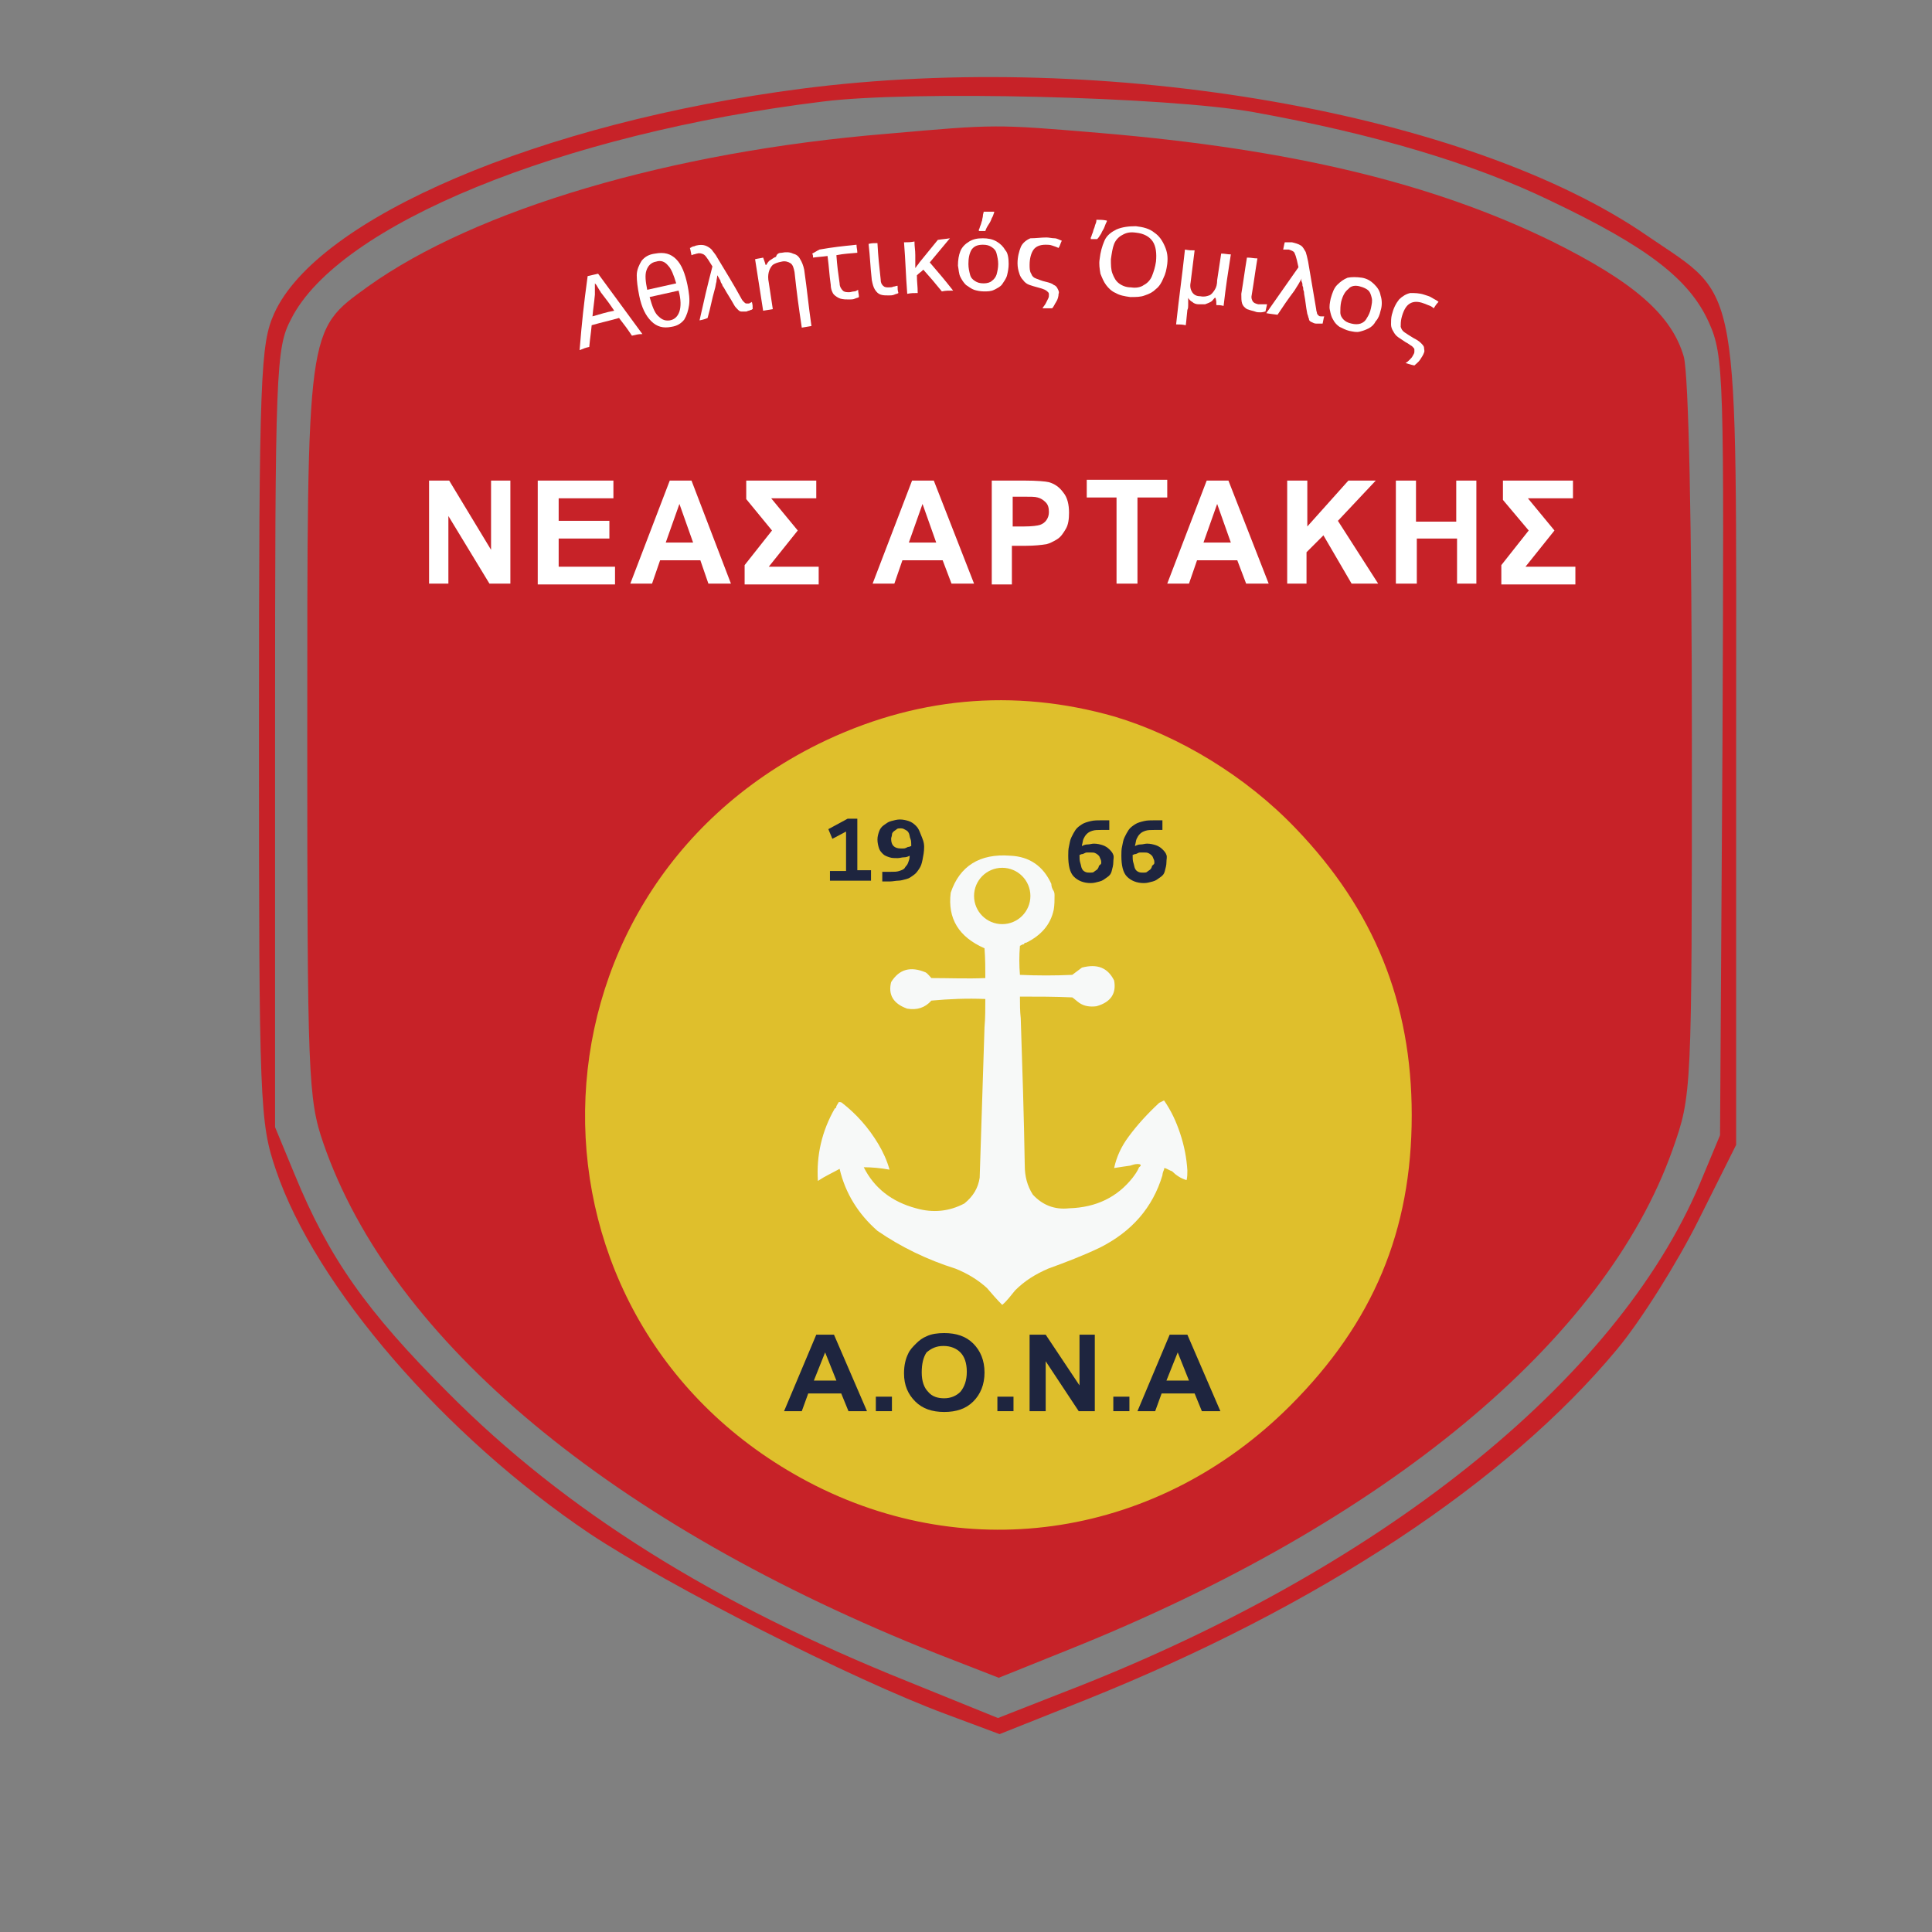 <?xml version="1.0" encoding="utf-8"?>
<!-- Generator: Adobe Illustrator 27.0.0, SVG Export Plug-In . SVG Version: 6.00 Build 0)  -->
<svg version="1.1" id="Layer_1" xmlns="http://www.w3.org/2000/svg" xmlns:xlink="http://www.w3.org/1999/xlink" x="0px" y="0px"
	 width="240px" height="240px" viewBox="0 0 240 240" style="enable-background:new 0 0 240 240;" xml:space="preserve">
<rect x="0" y="0" width="240" height="240" fill="#808080" stroke="none"/>
<style type="text/css">
	.st0{fill:#DFBF2C;}
	.st1{fill:#C72228;}
	.st2{fill:#1E253F;}
	.st3{fill-rule:evenodd;clip-rule:evenodd;fill:#F7F9F8;}
	.st4{fill:#FFFFFF;}
</style>
<g>
	<circle class="st0" cx="123.7" cy="137.3" r="53.5"/>
</g>
<g transform="translate(0,240) scale(0.1,-0.1)">
	<g>
		<path class="st1" d="M995.7,2289.8c-324-42-601-160-655-279c-17-38-19-73-19-522c0-462,1-483,21-542c49-145,210-331,390-452
			c98-65,326-181,442-224l67-25l108,43c289,116,522,270,659,435c30,36,75,108,101,160l47,94v501c0,586,7,548-110,628
			C1825.7,2259.8,1374.7,2338.8,995.7,2289.8z M1556.7,2260.8c150-27,274-64,369-110c122-58,173-98,197-151c19-42,19-67,17-527
			l-3-483l-25-60c-104-246-400-482-793-633l-79-31l-111,45c-242,97-427,213-572,359c-101,101-148,167-191,272l-24,58v483
			c0,460,1,485,20,521c59,117,335,230,660,270C1131.7,2287.8,1449.7,2279.8,1556.7,2260.8z"/>
	</g>
	<g>
		<path class="st1" d="M1101.7,2233.8c-268-22-511-94-645-190c-76-55-75-48-75-558c0-422,1-451,20-506c85-246,359-474,762-634l77-30
			l87,35c394,158,666,384,750,621c24,68,24,69,24,508c0,267-4,454-10,477c-15,52-62,93-165,144c-148,72-323,114-560,134
			C1235.7,2245.8,1237.7,2245.8,1101.7,2233.8z M1384.7,1509.8c80-24,163-74,225-139c97-101,144-216,144-356c0-144-48-258-151-361
			c-163-163-398-200-598-95c-376,198-369,728,12,917C1134.7,1533.8,1258.7,1545.8,1384.7,1509.8z"/>
	</g>
	<g>
		<path class="st1" d="M1391.7,2079.8c-26-31,13-82,44-56c19,16,21,42,4,59C1423.7,2098.8,1406.7,2097.8,1391.7,2079.8z"/>
	</g>
	<g>
		<path class="st1" d="M1199.7,2062.8c-7-19,2-38,18-38c8,0,14,10,14,25C1231.7,2075.8,1207.7,2084.8,1199.7,2062.8z"/>
	</g>
	<g>
		<path class="st1" d="M701.7,1984.8c0-19,3-21,12-12s9,15,0,24S701.7,2003.8,701.7,1984.8z"/>
	</g>
	<g>
		<path class="st1" d="M1695.7,1989.8c-3-8-3-19,0-24c10-16,36-1,36,20C1731.7,2007.8,1703.7,2011.8,1695.7,1989.8z"/>
	</g>
	<g>
		<path class="st1" d="M831.7,1755.8c0-5-3-16-6-25c-4-12,0-16,16-16s20,4,16,16c-3,9-6,20-6,25s-4,9-10,9
			C836.7,1764.8,831.7,1760.8,831.7,1755.8z"/>
	</g>
	<g>
		<path class="st1" d="M1128.7,1752.8c-10-34-9-38,8-38c16,0,20,27,6,48C1136.7,1772.8,1132.7,1770.8,1128.7,1752.8z"/>
	</g>
	<g>
		<path class="st1" d="M1251.7,1759.8c0-20,4-26,18-23c9,2,17,12,17,23s-8,21-17,23C1255.7,1785.8,1251.7,1779.8,1251.7,1759.8z"/>
	</g>
	<g>
		<path class="st1" d="M1488.7,1752.8c-10-34-9-38,8-38c16,0,20,27,6,48C1496.7,1772.8,1492.7,1770.8,1488.7,1752.8z"/>
	</g>
</g>
<g>
	<path class="st2" d="M107.7,175.3h-2.3l-0.9-2.2h-4.1l-0.8,2.2h-2.2l4-9.5h2.2L107.7,175.3z M103.9,171.5l-1.4-3.5l-1.4,3.5H103.9z
		"/>
	<path class="st2" d="M108.8,175.3v-1.8h2v1.8H108.8z"/>
	<path class="st2" d="M112.3,170.6c0-1,0.2-1.8,0.5-2.4c0.2-0.5,0.6-0.9,1-1.3s0.8-0.7,1.3-0.9c0.6-0.3,1.4-0.4,2.2-0.4
		c1.5,0,2.7,0.4,3.6,1.3s1.4,2.1,1.4,3.6c0,1.5-0.5,2.7-1.4,3.6c-0.9,0.9-2.1,1.3-3.6,1.3c-1.5,0-2.7-0.4-3.6-1.3
		S112.3,172.1,112.3,170.6z M114.5,170.5c0,1.1,0.3,1.9,0.8,2.4c0.5,0.6,1.2,0.8,2,0.8c0.8,0,1.5-0.3,2-0.8c0.5-0.6,0.8-1.4,0.8-2.5
		c0-1.1-0.3-1.9-0.8-2.4s-1.2-0.8-2.1-0.8c-0.9,0-1.5,0.3-2.1,0.8C114.7,168.6,114.5,169.4,114.5,170.5z"/>
	<path class="st2" d="M123.9,175.3v-1.8h2v1.8H123.9z"/>
	<path class="st2" d="M127.9,175.3v-9.5h2l4.2,6.3v-6.3h1.9v9.5H134l-4.1-6.2v6.2H127.9z"/>
	<path class="st2" d="M138.3,175.3v-1.8h2v1.8H138.3z"/>
	<path class="st2" d="M151.6,175.3h-2.3l-0.9-2.2h-4.1l-0.8,2.2h-2.2l4-9.5h2.2L151.6,175.3z M147.7,171.5l-1.4-3.5l-1.4,3.5H147.7z
		"/>
</g>
<g>
	<g>
		<path class="st3" d="M130.6,109.8c0,0.3,0.1,0.6,0.3,0.9c0.1,0.2,0.1,0.4,0.1,0.5c0,0.6,0,1.2-0.1,1.8c-0.4,1.9-1.6,3.2-3.4,4.1
			c-0.2,0-0.3,0.1-0.3,0.2c-0.2,0-0.3,0.1-0.5,0.2c-0.1,1.2-0.1,2.4,0,3.6c2.2,0.1,4.3,0.1,6.5,0c0.4-0.3,0.8-0.6,1.2-0.9
			c1.9-0.5,3.2,0,4,1.6c0.3,1.6-0.4,2.7-2.2,3.2c-0.8,0.1-1.5,0-2.1-0.4c-0.3-0.2-0.6-0.5-0.9-0.7c-2.1-0.1-4.3-0.1-6.5-0.1
			c0,0.9,0,1.8,0.1,2.7c0.2,6.1,0.4,12.2,0.5,18.3c0,1.3,0.3,2.5,1,3.6c1.2,1.3,2.7,1.9,4.5,1.7c3.4-0.1,6-1.4,7.9-3.8
			c0.3-0.4,0.6-0.8,0.8-1.3c0.3-0.2,0.3-0.4-0.2-0.4c-0.3,0-0.6,0.1-0.9,0.2c-0.7,0.1-1.4,0.2-2,0.3c0.3-1.4,0.9-2.7,1.8-3.9
			c1.1-1.5,2.4-2.9,3.8-4.2c0.2-0.1,0.4-0.2,0.6-0.3c0.9,1.3,1.5,2.6,2,4.1c0.5,1.5,0.8,3,0.9,4.6c0,0.4,0,0.8-0.1,1.2
			c-0.7-0.2-1.3-0.6-1.8-1.1c-0.3-0.1-0.6-0.3-0.9-0.4c-0.1,0-0.1,0.1-0.1,0.2c-0.1,0.2-0.2,0.5-0.2,0.7c-1.2,4-3.8,7-7.8,9
			c-2.1,1-4.2,1.8-6.4,2.6c-1.6,0.7-2.9,1.5-4.1,2.7c-0.5,0.6-1,1.3-1.6,1.8c-0.7-0.7-1.3-1.4-1.9-2.1c-1.1-1-2.4-1.8-3.9-2.4
			c-3.5-1.1-6.8-2.7-9.7-4.7c-2.4-2.1-4-4.7-4.7-7.7c-0.9,0.5-1.8,0.9-2.7,1.5c-0.2-3.2,0.5-6.2,2.1-9c0.1,0,0.2-0.1,0.2-0.3
			c0.1-0.2,0.2-0.3,0.3-0.5c0.1,0,0.3,0,0.4,0.1c1.8,1.4,3.3,3.1,4.5,5.1c0.6,1,1.1,2.1,1.4,3.2c-1.1-0.2-2.2-0.3-3.2-0.3
			c1.3,2.6,3.5,4.3,6.5,5.1c2.1,0.6,4.1,0.4,6-0.6c1.1-0.9,1.7-1.9,1.9-3.2c0.2-6.2,0.4-12.5,0.6-18.7c0.1-1.1,0.1-2.3,0.1-3.5
			c-2.3-0.1-4.5,0-6.7,0.2c-0.8,0.9-1.8,1.2-3,1c-1.7-0.6-2.4-1.7-2-3.3c1-1.6,2.4-2,4.3-1.2c0.3,0.2,0.5,0.5,0.7,0.7
			c2.2,0,4.5,0.1,6.7,0c0-1.2,0-2.4-0.1-3.7c-3.2-1.4-4.6-3.7-4.2-6.9c1.1-3.3,3.6-4.9,7.4-4.6C127.9,106.4,129.6,107.6,130.6,109.8
			z"/>
	</g>
</g>
<g>
	<path class="st2" d="M103.1,109.5v-1.3h2v-4.9l-1.7,0.9l-0.5-1.2l2.4-1.3h1.2v6.4h1.7v1.3H103.1z"/>
	<path class="st2" d="M114.8,105.2c0,0.6-0.1,1.1-0.2,1.6s-0.2,0.8-0.4,1.1s-0.4,0.6-0.7,0.8s-0.5,0.4-0.9,0.5s-0.7,0.2-1,0.2
		s-0.7,0.1-1.1,0.1h-0.9v-1.2h1c0.5,0,0.8,0,1.1-0.1s0.6-0.2,0.7-0.4s0.3-0.3,0.4-0.6s0.2-0.5,0.2-0.8l0-0.1
		c-0.2,0.1-0.4,0.2-0.7,0.2s-0.5,0.1-0.8,0.1c-0.4,0-0.7,0-1-0.1s-0.6-0.2-0.8-0.4s-0.4-0.4-0.5-0.7s-0.2-0.7-0.2-1.1
		c0-0.4,0.1-0.7,0.2-1s0.3-0.6,0.6-0.8s0.5-0.4,0.9-0.5s0.7-0.2,1.1-0.2c0.4,0,0.8,0.1,1.1,0.2s0.6,0.3,0.9,0.6s0.4,0.6,0.6,1.1
		S114.8,104.6,114.8,105.2z M111.9,102.9c-0.2,0-0.4,0-0.5,0.1s-0.3,0.2-0.4,0.3s-0.2,0.2-0.2,0.4s-0.1,0.3-0.1,0.5
		c0,0.4,0.1,0.7,0.3,0.9s0.5,0.3,0.9,0.3c0.1,0,0.2,0,0.3,0s0.2,0,0.4-0.1s0.2-0.1,0.3-0.1s0.2-0.1,0.3-0.1c0-0.3,0-0.7-0.1-0.9
		s-0.1-0.5-0.2-0.7s-0.2-0.3-0.4-0.4S112.2,102.9,111.9,102.9z"/>
</g>
<g>
	<path class="st2" d="M138.3,107.1c0,0.4-0.1,0.7-0.2,1.1s-0.3,0.6-0.6,0.8s-0.5,0.4-0.9,0.5s-0.7,0.2-1.1,0.2
		c-0.9,0-1.6-0.3-2.1-0.8s-0.7-1.4-0.7-2.6c0-0.4,0-0.8,0.1-1.2s0.1-0.7,0.3-1.1s0.3-0.6,0.5-0.9s0.5-0.5,0.8-0.7s0.7-0.3,1.1-0.4
		s0.9-0.1,1.4-0.1h0.9v1.2h-1c-0.4,0-0.8,0-1.1,0.1s-0.5,0.2-0.7,0.4s-0.3,0.4-0.4,0.6s-0.1,0.5-0.2,0.8l0,0.1
		c0.2-0.1,0.4-0.2,0.7-0.2s0.5-0.1,0.8-0.1c0.4,0,0.8,0.1,1.1,0.2s0.6,0.3,0.8,0.5s0.4,0.4,0.5,0.7S138.3,106.7,138.3,107.1z
		 M136.8,107.2c0-0.2,0-0.3-0.1-0.5s-0.1-0.3-0.2-0.4s-0.2-0.2-0.4-0.3s-0.3-0.1-0.6-0.1c-0.1,0-0.2,0-0.4,0s-0.2,0-0.4,0.1
		s-0.2,0.1-0.3,0.1s-0.2,0.1-0.3,0.1c0,0.4,0,0.7,0.1,1s0.1,0.5,0.2,0.7s0.2,0.3,0.4,0.4s0.4,0.1,0.6,0.1c0.2,0,0.4,0,0.5-0.1
		s0.3-0.2,0.4-0.3s0.2-0.3,0.2-0.4S136.8,107.4,136.8,107.2z"/>
	<path class="st2" d="M144.9,107.1c0,0.4-0.1,0.7-0.2,1.1s-0.3,0.6-0.6,0.8s-0.5,0.4-0.9,0.5s-0.7,0.2-1.1,0.2
		c-0.9,0-1.6-0.3-2.1-0.8s-0.7-1.4-0.7-2.6c0-0.4,0-0.8,0.1-1.2s0.1-0.7,0.3-1.1s0.3-0.6,0.5-0.9s0.5-0.5,0.8-0.7s0.7-0.3,1.1-0.4
		s0.9-0.1,1.4-0.1h0.9v1.2h-1c-0.4,0-0.8,0-1.1,0.1s-0.5,0.2-0.7,0.4s-0.3,0.4-0.4,0.6s-0.1,0.5-0.2,0.8l0,0.1
		c0.2-0.1,0.4-0.2,0.7-0.2s0.5-0.1,0.8-0.1c0.4,0,0.8,0.1,1.1,0.2s0.6,0.3,0.8,0.5s0.4,0.4,0.5,0.7S144.9,106.7,144.9,107.1z
		 M143.4,107.2c0-0.2,0-0.3-0.1-0.5s-0.1-0.3-0.2-0.4s-0.2-0.2-0.4-0.3s-0.3-0.1-0.6-0.1c-0.1,0-0.2,0-0.4,0s-0.2,0-0.4,0.1
		s-0.2,0.1-0.3,0.1s-0.2,0.1-0.3,0.1c0,0.4,0,0.7,0.1,1s0.1,0.5,0.2,0.7s0.2,0.3,0.4,0.4s0.4,0.1,0.6,0.1c0.2,0,0.4,0,0.5-0.1
		s0.3-0.2,0.4-0.3s0.2-0.3,0.2-0.4S143.4,107.4,143.4,107.2z"/>
</g>
<g>
	<path class="st4" d="M53.3,72.5V59.7h2.5l5.2,8.6v-8.6h2.4v12.8h-2.6l-5.1-8.4v8.4H53.3z"/>
	<path class="st4" d="M66.8,72.5V59.7h9.4v2.2h-6.8v2.8h6.3v2.2h-6.3v3.5h7v2.2H66.8z"/>
	<path class="st4" d="M90.8,72.5h-2.8L87,69.6h-5l-1,2.9h-2.7l4.9-12.8h2.7L90.8,72.5z M86.1,67.4l-1.7-4.8l-1.7,4.8H86.1z"/>
	<path class="st4" d="M92.7,59.7h8.7v2.2h-5.6l3.3,4l-3.6,4.5h6.2v2.2h-9.2v-2.4l3.4-4.3L92.7,62V59.7z"/>
	<path class="st4" d="M121,72.5h-2.8l-1.1-2.9h-5l-1,2.9h-2.7l4.9-12.8h2.7L121,72.5z M116.3,67.4l-1.7-4.8l-1.7,4.8H116.3z"/>
	<path class="st4" d="M123.2,72.5V59.7h4.1c1.5,0,2.6,0.1,3,0.2c0.7,0.2,1.3,0.6,1.8,1.3c0.5,0.6,0.7,1.5,0.7,2.5
		c0,0.8-0.1,1.5-0.4,2c-0.3,0.5-0.6,1-1.1,1.3s-0.9,0.5-1.3,0.6c-0.6,0.1-1.5,0.2-2.6,0.2h-1.7v4.8H123.2z M125.8,61.8v3.6h1.4
		c1,0,1.7-0.1,2-0.2c0.3-0.1,0.6-0.3,0.8-0.6c0.2-0.3,0.3-0.6,0.3-1c0-0.5-0.1-0.9-0.4-1.2s-0.6-0.5-1-0.6c-0.3-0.1-0.9-0.1-1.8-0.1
		H125.8z"/>
	<path class="st4" d="M138.7,72.5V61.8H135v-2.2h10v2.2h-3.7v10.7H138.7z"/>
	<path class="st4" d="M157.6,72.5h-2.8l-1.1-2.9h-5l-1,2.9h-2.7l4.9-12.8h2.7L157.6,72.5z M152.9,67.4l-1.7-4.8l-1.7,4.8H152.9z"/>
	<path class="st4" d="M159.9,72.5V59.7h2.5v5.7l5.1-5.7h3.4l-4.7,5l5,7.8h-3.3l-3.5-6l-2.1,2.1v3.9H159.9z"/>
	<path class="st4" d="M173.4,72.5V59.7h2.5v5.1h5v-5.1h2.5v12.8H181v-5.6h-5v5.6H173.4z"/>
	<path class="st4" d="M186.7,59.7h8.7v2.2h-5.6l3.3,4l-3.6,4.5h6.2v2.2h-9.2v-2.4l3.4-4.3l-3.2-3.8V59.7z"/>
</g>
<g>
	<g>
		<path class="st4" d="M78.5,41.7c-0.6-0.9-0.9-1.3-1.6-2.2c-1.4,0.4-2,0.5-3.4,0.9c-0.1,1.1-0.2,1.6-0.3,2.7
			c-0.5,0.1-0.7,0.2-1.2,0.4c0.3-3.7,0.5-5.5,1-9.2c0.5-0.1,0.8-0.2,1.3-0.3c2.2,3,3.3,4.5,5.5,7.5C79.2,41.5,79,41.6,78.5,41.7z
			 M76.3,38.6c-0.6-0.9-0.9-1.3-1.6-2.2c-0.1-0.1-0.1-0.2-0.2-0.3c-0.1-0.2-0.2-0.3-0.3-0.5c-0.1-0.2-0.2-0.3-0.3-0.4
			c0,0.2,0,0.3,0,0.5c0,0.2,0,0.4,0,0.5c0,0.2,0,0.3,0,0.4c-0.1,1.1-0.2,1.6-0.3,2.7C74.7,39,75.2,38.8,76.3,38.6z"/>
		<path class="st4" d="M85.4,35.4c0.2,1,0.3,1.8,0.2,2.5c-0.1,0.7-0.3,1.3-0.6,1.8c-0.4,0.5-0.9,0.8-1.6,0.9c-1,0.2-1.8,0-2.5-0.7
			s-1.2-1.7-1.5-3.2c-0.2-1-0.3-1.8-0.3-2.5c0-0.7,0.3-1.3,0.6-1.8c0.4-0.5,0.9-0.8,1.7-0.9c1.1-0.2,1.9,0,2.6,0.7
			S85.1,34,85.4,35.4z M81.5,32.5c-0.6,0.1-1,0.5-1.2,1.1c-0.2,0.6-0.1,1.4,0.1,2.4c1.4-0.3,2.2-0.5,3.6-0.8c-0.3-1-0.6-1.8-1-2.2
			C82.6,32.5,82.1,32.3,81.5,32.5z M83.2,39.8c0.6-0.1,1-0.5,1.2-1.1c0.2-0.6,0.2-1.5-0.1-2.6c-1.4,0.3-2.2,0.5-3.6,0.8
			c0.3,1.1,0.6,1.9,1,2.3S82.5,39.9,83.2,39.8z"/>
		<path class="st4" d="M86.9,39.8c0.6-2.7,0.9-4,1.6-6.7c-0.2-0.3-0.3-0.5-0.5-0.8c-0.2-0.3-0.4-0.6-0.6-0.7
			c-0.2-0.1-0.5-0.2-0.8-0.1c-0.1,0-0.3,0.1-0.4,0.1c-0.1,0-0.2,0.1-0.3,0.1c-0.1-0.4-0.1-0.6-0.2-0.9c0.1,0,0.2-0.1,0.2-0.1
			s0.2-0.1,0.3-0.1s0.2-0.1,0.3-0.1c0.4-0.1,0.8-0.1,1.1,0c0.3,0.1,0.6,0.3,0.8,0.5c0.2,0.3,0.5,0.6,0.7,1c1.2,2,1.9,3.1,3,5.1
			c0.1,0.2,0.2,0.3,0.3,0.4c0.1,0.1,0.2,0.2,0.3,0.2c0.1,0,0.2,0,0.3,0c0.1,0,0.1,0,0.2-0.1c0.1,0,0.1,0,0.2-0.1
			c0.1,0.4,0.1,0.5,0.1,0.9c-0.1,0-0.1,0.1-0.2,0.1c-0.1,0-0.2,0.1-0.3,0.1c-0.1,0-0.2,0.1-0.3,0.1c-0.2,0-0.4,0-0.6,0
			c-0.2,0-0.3-0.1-0.5-0.3c-0.1-0.1-0.3-0.3-0.4-0.5c-0.5-0.9-0.8-1.3-1.3-2.2c-0.1-0.1-0.2-0.3-0.2-0.4c-0.1-0.1-0.2-0.3-0.2-0.4
			s-0.2-0.3-0.2-0.4c-0.1-0.1-0.1-0.2-0.2-0.3c0,0,0,0,0,0c0,0.3-0.1,0.5-0.1,0.8c-0.1,0.3-0.1,0.6-0.2,0.9
			c-0.4,1.4-0.5,2.2-0.9,3.6C87.7,39.6,87.4,39.7,86.9,39.8z"/>
		<path class="st4" d="M97.1,31.4c0.5-0.1,1-0.1,1.4,0.1c0.4,0.1,0.7,0.3,0.9,0.7c0.2,0.3,0.4,0.8,0.5,1.3c0.4,2.8,0.5,4.2,0.9,7
			c-0.5,0.1-0.7,0.1-1.2,0.2c-0.4-2.7-0.6-4.1-0.9-6.9c-0.1-0.5-0.2-0.9-0.5-1.1s-0.7-0.3-1.1-0.2c-0.5,0.1-0.8,0.2-1.1,0.4
			c-0.2,0.2-0.4,0.5-0.5,0.9c-0.1,0.4-0.1,0.8,0,1.3c0.2,1.3,0.3,2,0.5,3.3c-0.5,0.1-0.7,0.1-1.2,0.2c-0.4-2.6-0.6-3.8-1-6.4
			c0.4-0.1,0.6-0.1,1-0.2c0.1,0.3,0.2,0.5,0.3,0.9c0,0,0,0,0.1,0c0.1-0.2,0.3-0.5,0.5-0.6s0.4-0.3,0.7-0.4
			C96.5,31.5,96.8,31.4,97.1,31.4z"/>
		<path class="st4" d="M106.4,30.4c0,0.4,0.1,0.6,0.1,1c-1,0.1-1.6,0.1-2.6,0.3c0.1,1.4,0.2,2.1,0.4,3.5c0,0.4,0.2,0.7,0.4,0.9
			c0.2,0.2,0.5,0.2,0.8,0.2c0.2,0,0.4-0.1,0.6-0.1c0.2,0,0.3-0.1,0.5-0.2c0,0.4,0.1,0.5,0.1,0.9c-0.1,0.1-0.3,0.1-0.5,0.2
			c-0.2,0.1-0.5,0.1-0.7,0.1c-0.4,0-0.7,0-1.1-0.1c-0.3-0.1-0.6-0.3-0.8-0.5s-0.4-0.7-0.4-1.2c-0.2-1.4-0.2-2.1-0.4-3.6
			c-0.7,0.1-1.1,0.1-1.8,0.2c0-0.2,0-0.3-0.1-0.5c0.4-0.2,0.5-0.3,0.9-0.5C103.5,30.7,104.5,30.6,106.4,30.4z"/>
		<path class="st4" d="M109,30.2c0.1,1.8,0.2,2.7,0.4,4.5c0,0.4,0.1,0.6,0.3,0.8c0.2,0.2,0.4,0.2,0.7,0.2c0.2,0,0.4,0,0.6-0.1
			c0.2,0,0.3-0.1,0.5-0.1c0,0.4,0,0.5,0.1,0.9c-0.1,0.1-0.3,0.1-0.5,0.2c-0.2,0.1-0.5,0.1-0.7,0.1c-0.4,0-0.7,0-1-0.1
			s-0.5-0.3-0.7-0.6c-0.2-0.3-0.3-0.7-0.4-1.2c-0.2-1.8-0.2-2.7-0.4-4.5C108.3,30.2,108.5,30.2,109,30.2z"/>
		<path class="st4" d="M118,29.6c-1,1.2-1.5,1.8-2.5,3c1.2,1.4,1.8,2.1,2.9,3.5c-0.6,0-0.9,0-1.4,0.1c-0.9-1.1-1.4-1.7-2.3-2.7
			c-0.3,0.3-0.5,0.4-0.8,0.7c0,0.9,0.1,1.3,0.1,2.2c-0.5,0-0.8,0-1.3,0.1c-0.2-2.6-0.2-3.9-0.4-6.4c0.5,0,0.8,0,1.3-0.1
			c0,0.7,0.1,1,0.1,1.7c0,0.3,0,0.6,0,0.9c0,0.3,0,0.5,0,0.7c0,0,0,0,0,0c0.1-0.1,0.2-0.3,0.3-0.4c0.1-0.1,0.2-0.3,0.3-0.4
			c0.9-1.1,1.3-1.6,2.2-2.7C117.1,29.7,117.4,29.7,118,29.6z"/>
		<path class="st4" d="M125.3,32.8c0,0.5-0.1,1-0.2,1.4s-0.4,0.8-0.6,1.1s-0.6,0.5-1,0.7c-0.4,0.2-0.8,0.2-1.3,0.2
			c-0.4,0-0.9-0.1-1.2-0.2s-0.7-0.4-1-0.6c-0.3-0.3-0.5-0.6-0.7-1c-0.2-0.4-0.2-0.9-0.3-1.4c0-0.7,0.1-1.3,0.3-1.8s0.6-0.9,1.1-1.2
			c0.5-0.3,1-0.4,1.7-0.4c0.6,0,1.2,0.1,1.7,0.4s0.8,0.6,1.1,1.1C125.2,31.4,125.3,32.1,125.3,32.8z M120.3,32.8
			c0,0.5,0.1,0.9,0.2,1.3s0.3,0.6,0.6,0.8c0.3,0.2,0.6,0.3,1.1,0.3c0.4,0,0.8-0.1,1-0.3c0.3-0.2,0.5-0.5,0.6-0.8
			c0.1-0.4,0.2-0.8,0.2-1.3c0-0.5-0.1-0.9-0.2-1.3c-0.1-0.4-0.3-0.6-0.6-0.8c-0.3-0.2-0.6-0.3-1.1-0.3c-0.7,0-1.1,0.2-1.4,0.6
			C120.4,31.5,120.3,32.1,120.3,32.8z M121.6,28.7c0-0.1,0-0.1,0-0.2c0.1-0.1,0.1-0.3,0.2-0.5c0.1-0.2,0.1-0.4,0.2-0.6
			c0-0.2,0.1-0.4,0.1-0.6c0-0.2,0.1-0.4,0.1-0.5c0.5,0,0.8,0,1.3,0c0,0.1,0,0.1,0,0.1c-0.1,0.2-0.1,0.4-0.3,0.7
			c-0.1,0.3-0.2,0.5-0.4,0.8s-0.3,0.5-0.4,0.8C122,28.7,121.9,28.7,121.6,28.7z"/>
		<path class="st4" d="M130,29.5c0.3,0,0.7,0.1,1,0.1s0.6,0.2,0.9,0.3c-0.2,0.4-0.2,0.6-0.4,0.9c-0.2-0.1-0.5-0.2-0.8-0.3
			c-0.3-0.1-0.5-0.1-0.8-0.1c-0.7,0-1.2,0.2-1.5,0.6c-0.3,0.4-0.5,1.1-0.5,1.9c0,0.4,0,0.8,0.2,1.1c0.1,0.3,0.3,0.5,0.6,0.6
			s0.7,0.3,1.2,0.4c0.4,0.1,0.8,0.2,1,0.4c0.3,0.1,0.4,0.3,0.5,0.5c0.1,0.2,0.2,0.4,0.1,0.6c0,0.3-0.1,0.7-0.3,1s-0.3,0.6-0.5,0.8
			c-0.5,0-0.7,0-1.2,0c0.1-0.2,0.3-0.4,0.4-0.6c0.1-0.2,0.2-0.4,0.3-0.6s0.1-0.3,0.1-0.5c0-0.1,0-0.2-0.1-0.3s-0.2-0.2-0.4-0.3
			c-0.2-0.1-0.5-0.2-0.9-0.3c-0.4-0.1-0.7-0.2-1-0.3c-0.3-0.1-0.6-0.3-0.8-0.6c-0.2-0.2-0.4-0.5-0.5-0.9c-0.1-0.3-0.2-0.7-0.2-1.2
			c0-0.8,0.2-1.5,0.4-2s0.7-0.9,1.2-1.1C128.7,29.6,129.3,29.5,130,29.5z"/>
		<path class="st4" d="M135.5,29.7c0-0.1,0-0.1,0-0.2c0.1-0.1,0.1-0.3,0.2-0.5c0.1-0.2,0.1-0.4,0.2-0.6s0.1-0.4,0.2-0.6
			c0.1-0.2,0.1-0.4,0.1-0.5c0.5,0,0.8,0,1.3,0.1c0,0.1,0,0.1,0,0.1c-0.1,0.2-0.2,0.4-0.3,0.7c-0.1,0.3-0.3,0.5-0.4,0.8
			c-0.2,0.3-0.3,0.5-0.5,0.7C135.9,29.7,135.8,29.7,135.5,29.7z M145,32.8c-0.1,0.7-0.2,1.2-0.5,1.8c-0.2,0.5-0.5,1-0.9,1.3
			c-0.4,0.4-0.8,0.6-1.4,0.8c-0.5,0.2-1.1,0.2-1.8,0.2c-0.7-0.1-1.3-0.2-1.8-0.5c-0.5-0.2-0.9-0.6-1.2-1s-0.5-0.9-0.7-1.4
			c-0.1-0.6-0.2-1.2-0.1-1.8c0.1-0.9,0.3-1.6,0.6-2.3s0.9-1.1,1.5-1.4c0.7-0.3,1.5-0.4,2.4-0.4c0.9,0.1,1.7,0.3,2.3,0.8
			c0.6,0.4,1,1,1.3,1.7S145.1,31.9,145,32.8z M138,32.2c0,0.7,0,1.3,0.2,1.8c0.2,0.5,0.4,0.9,0.8,1.2c0.4,0.3,0.9,0.5,1.5,0.5
			c0.6,0.1,1.2,0,1.6-0.3c0.4-0.2,0.8-0.6,1-1.1s0.4-1.1,0.5-1.8c0.1-1,0-1.9-0.4-2.5c-0.4-0.6-1.1-1-2.1-1.1
			c-0.7-0.1-1.2,0-1.7,0.3c-0.4,0.2-0.8,0.6-1,1.1S138.1,31.5,138,32.2z"/>
		<path class="st4" d="M152.9,31.6c-0.4,2.6-0.6,3.8-0.9,6.4c-0.4-0.1-0.6-0.1-0.9-0.1c0-0.4,0-0.5-0.1-0.9c0,0,0,0-0.1,0
			c-0.2,0.2-0.3,0.4-0.5,0.5c-0.2,0.1-0.4,0.2-0.7,0.3c-0.2,0-0.5,0-0.8,0c-0.3,0-0.6-0.1-0.8-0.3c-0.2-0.1-0.4-0.3-0.5-0.5
			c0,0,0,0,0,0c0,0.1,0,0.2,0,0.4s0,0.3,0,0.5c0,0.2,0,0.4-0.1,0.6c-0.1,0.8-0.1,1.2-0.2,1.9c-0.5-0.1-0.7-0.1-1.2-0.1
			c0.4-3.7,0.7-5.6,1.1-9.3c0.5,0.1,0.7,0.1,1.2,0.1c-0.2,1.6-0.3,2.4-0.5,4c-0.1,0.5,0,0.9,0.2,1.2c0.2,0.3,0.5,0.5,1,0.5
			c0.5,0.1,0.8,0,1.1-0.1c0.3-0.1,0.5-0.4,0.7-0.7c0.2-0.3,0.3-0.7,0.3-1.2c0.2-1.3,0.3-2,0.5-3.3C152.2,31.5,152.4,31.6,152.9,31.6
			z"/>
		<path class="st4" d="M156.2,32.1c-0.3,1.8-0.4,2.7-0.7,4.5c-0.1,0.4,0,0.6,0.1,0.8c0.1,0.2,0.3,0.3,0.7,0.4c0.2,0,0.4,0,0.6,0
			c0.2,0,0.4,0,0.5,0c-0.1,0.4-0.1,0.5-0.2,0.9c-0.1,0-0.3,0.1-0.6,0.1c-0.2,0-0.5,0-0.7-0.1c-0.4-0.1-0.7-0.2-1-0.3
			c-0.3-0.2-0.5-0.4-0.6-0.7c-0.1-0.3-0.1-0.7-0.1-1.2c0.3-1.8,0.4-2.7,0.7-4.5C155.5,32,155.7,32.1,156.2,32.1z"/>
		<path class="st4" d="M157.3,38.9c1.6-2.3,2.4-3.4,4-5.7c-0.1-0.4-0.1-0.5-0.2-0.9c-0.1-0.4-0.2-0.7-0.3-0.9
			c-0.1-0.2-0.4-0.3-0.7-0.4c-0.1,0-0.3,0-0.4,0s-0.2,0-0.3,0c0.1-0.4,0.1-0.6,0.2-0.9c0.1,0,0.2,0,0.3,0s0.2,0,0.3,0s0.2,0,0.3,0
			c0.4,0.1,0.8,0.2,1.1,0.4s0.4,0.5,0.6,0.8c0.1,0.3,0.2,0.7,0.3,1.2c0.4,2.4,0.6,3.5,1,5.9c0,0.2,0.1,0.4,0.1,0.5
			c0,0.1,0.1,0.2,0.2,0.3s0.2,0.1,0.3,0.1c0.1,0,0.1,0,0.2,0c0.1,0,0.1,0,0.2,0c-0.1,0.3-0.1,0.5-0.2,0.9c-0.1,0-0.1,0-0.2,0
			c-0.1,0-0.2,0-0.3,0c-0.1,0-0.2,0-0.3,0c-0.2,0-0.4-0.1-0.6-0.2s-0.3-0.2-0.3-0.4c-0.1-0.2-0.1-0.4-0.2-0.6
			c-0.2-1-0.2-1.5-0.4-2.5c0-0.1,0-0.3-0.1-0.5c0-0.2,0-0.3-0.1-0.5c0-0.2,0-0.3-0.1-0.5s0-0.3,0-0.4c0,0,0,0,0,0
			c-0.1,0.2-0.3,0.5-0.4,0.7c-0.2,0.3-0.3,0.5-0.5,0.8c-0.9,1.2-1.3,1.8-2.1,3C158,39,157.8,39,157.3,38.9z"/>
		<path class="st4" d="M171.5,38.6c-0.1,0.5-0.3,1-0.6,1.3c-0.2,0.4-0.5,0.7-0.9,0.9s-0.7,0.3-1.1,0.4c-0.4,0.1-0.8,0-1.3-0.1
			c-0.4-0.1-0.8-0.3-1.2-0.5c-0.3-0.2-0.6-0.5-0.8-0.9c-0.2-0.3-0.3-0.7-0.4-1.2c-0.1-0.4,0-0.9,0.1-1.4c0.2-0.7,0.4-1.3,0.8-1.7
			c0.4-0.4,0.8-0.7,1.3-0.9c0.5-0.1,1.1-0.1,1.8,0c0.6,0.1,1.1,0.4,1.5,0.8c0.4,0.4,0.7,0.8,0.8,1.4C171.7,37.3,171.7,38,171.5,38.6
			z M166.6,37.5c-0.1,0.5-0.1,0.9-0.1,1.3c0,0.4,0.2,0.7,0.4,0.9c0.2,0.2,0.5,0.4,1,0.5c0.4,0.1,0.8,0.1,1.1,0
			c0.3-0.1,0.6-0.3,0.8-0.7c0.2-0.3,0.4-0.7,0.5-1.2c0.1-0.5,0.2-0.9,0.1-1.3s-0.2-0.7-0.4-0.9c-0.2-0.2-0.6-0.4-1-0.5
			c-0.6-0.2-1.2-0.1-1.5,0.3C167.1,36.2,166.8,36.7,166.6,37.5z"/>
		<path class="st4" d="M176.9,36.6c0.3,0.1,0.7,0.2,1,0.4c0.3,0.2,0.6,0.3,0.8,0.5c-0.3,0.3-0.4,0.5-0.6,0.8
			c-0.2-0.2-0.4-0.3-0.7-0.4c-0.2-0.1-0.5-0.2-0.8-0.3c-0.7-0.2-1.2-0.1-1.6,0.2c-0.4,0.3-0.7,0.9-0.9,1.7c-0.1,0.4-0.1,0.8-0.1,1.1
			c0.1,0.3,0.2,0.5,0.5,0.7s0.6,0.4,1.1,0.7c0.4,0.2,0.7,0.4,0.9,0.6c0.2,0.2,0.4,0.4,0.4,0.6s0.1,0.4,0,0.6
			c-0.1,0.3-0.3,0.6-0.5,0.9c-0.2,0.3-0.5,0.5-0.7,0.7c-0.5-0.1-0.7-0.2-1.1-0.3c0.2-0.1,0.4-0.3,0.5-0.4c0.2-0.2,0.3-0.3,0.4-0.5
			c0.1-0.2,0.2-0.3,0.2-0.5c0-0.1,0-0.2,0-0.3s-0.1-0.2-0.3-0.4c-0.2-0.1-0.4-0.3-0.8-0.5c-0.3-0.2-0.6-0.4-0.9-0.6
			s-0.5-0.5-0.6-0.7c-0.2-0.3-0.3-0.6-0.3-0.9c0-0.4,0-0.8,0.1-1.2c0.2-0.8,0.5-1.4,0.9-1.9c0.4-0.4,0.9-0.7,1.4-0.8
			C175.7,36.4,176.3,36.4,176.9,36.6z"/>
	</g>
</g>
<circle class="st0" cx="124.5" cy="111.3" r="3.5"/>
</svg>
